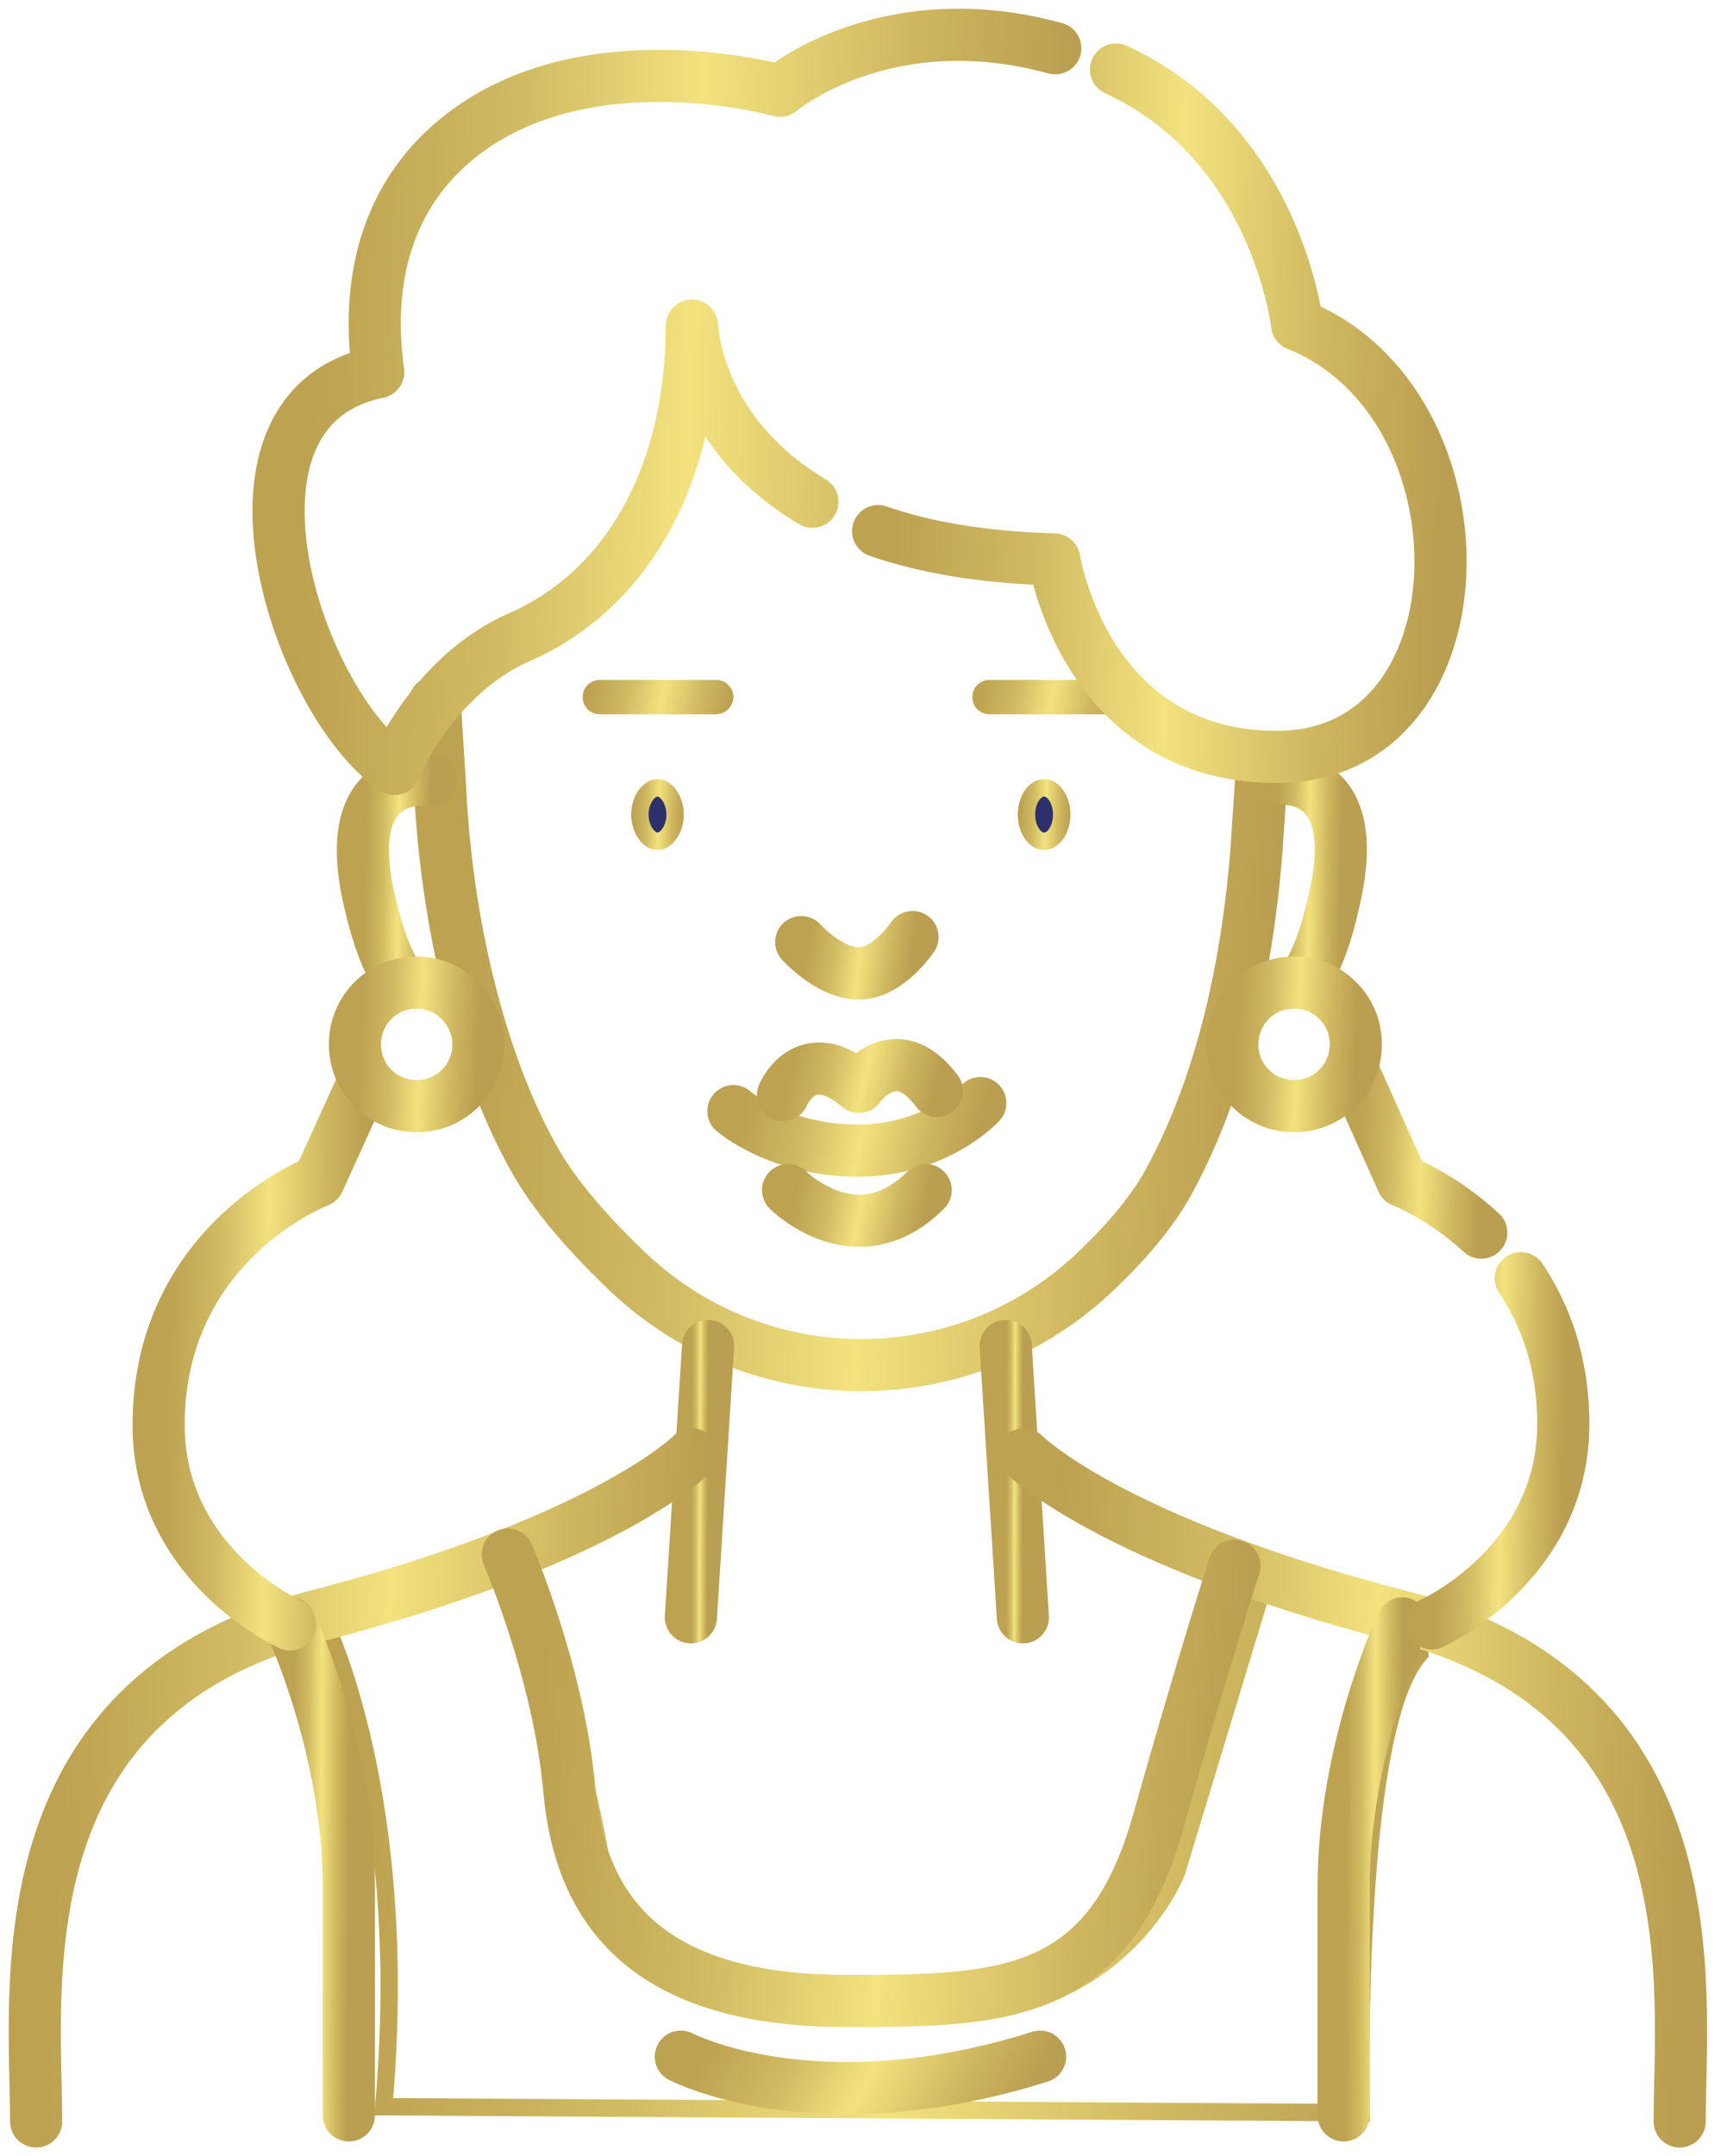 <?xml version="1.0" encoding="UTF-8"?> <svg xmlns="http://www.w3.org/2000/svg" width="99" height="124" viewBox="0 0 99 124" fill="none"><path d="M30.389 89.999C30.483 90.334 30.617 90.82 30.782 91.418C31.112 92.616 31.561 94.266 32.037 96.076C32.991 99.703 34.047 103.947 34.48 106.483C34.702 107.788 35.014 108.915 35.583 109.888C36.158 110.872 36.977 111.668 38.168 112.342C40.51 113.669 44.344 114.551 50.733 115.509V115.508C57.282 116.52 61.532 114.585 64.144 112.353C65.442 111.243 66.325 110.069 66.885 109.171C67.164 108.723 67.364 108.341 67.494 108.07C67.559 107.934 67.608 107.825 67.641 107.749C67.657 107.711 67.669 107.681 67.678 107.66C67.682 107.649 67.685 107.64 67.688 107.634C67.689 107.631 67.69 107.629 67.69 107.627C67.691 107.626 67.691 107.625 67.691 107.625V107.624L67.697 107.608L67.702 107.591L72.853 90.609L81.586 93.324L81.676 95.093C81.177 95.655 80.77 96.451 80.434 97.376C80.058 98.409 79.75 99.65 79.496 101.008C78.988 103.727 78.689 106.97 78.514 110.075C78.338 113.182 78.288 116.166 78.28 118.372C78.277 119.475 78.284 120.384 78.292 121.018C78.294 121.201 78.296 121.361 78.299 121.497L22.071 121.154C22.865 112.305 22.031 105.367 20.98 100.607C20.443 98.179 19.852 96.318 19.392 95.061C19.169 94.452 18.976 93.985 18.836 93.663L30.382 89.975C30.384 89.983 30.387 89.991 30.389 89.999Z" stroke="url(#paint0_linear_140_1823)"></path><path d="M72.636 43.526C72.578 44.457 72.345 47.834 72.287 48.765C71.704 56.45 69.958 62.97 67.222 67.976C66.232 69.781 64.66 71.586 62.856 73.274C55.346 80.26 43.703 80.26 36.193 73.216C34.097 71.236 32.176 69.082 30.954 67.045C27.752 61.572 25.831 53.713 25.365 46.204C25.365 45.854 25.016 40.731 25.016 40.382" stroke="url(#paint1_linear_140_1823)" stroke-width="3" stroke-miterlimit="10" stroke-linecap="round" stroke-linejoin="round"></path><path d="M58.841 93.009L57.852 77.407" stroke="url(#paint2_linear_140_1823)" stroke-width="3" stroke-miterlimit="10" stroke-linecap="round" stroke-linejoin="round"></path><path d="M40.732 77.407L39.742 93.009" stroke="url(#paint3_linear_140_1823)" stroke-width="3" stroke-miterlimit="10" stroke-linecap="round" stroke-linejoin="round"></path><path d="M37.822 45.306C38.029 45.306 38.273 45.426 38.483 45.709C38.692 45.989 38.836 46.392 38.836 46.843C38.836 47.295 38.692 47.698 38.483 47.978C38.273 48.261 38.029 48.382 37.822 48.382C37.615 48.382 37.372 48.261 37.161 47.978C36.953 47.698 36.809 47.295 36.809 46.843C36.809 46.392 36.953 45.989 37.161 45.709C37.372 45.426 37.615 45.306 37.822 45.306Z" fill="#2C306B" stroke="url(#paint4_linear_140_1823)"></path><path d="M60.06 45.306C60.284 45.306 60.526 45.427 60.73 45.701C60.933 45.975 61.074 46.378 61.074 46.843C61.074 47.309 60.933 47.712 60.73 47.986C60.526 48.26 60.284 48.382 60.06 48.382C59.837 48.382 59.595 48.26 59.392 47.986C59.188 47.712 59.047 47.309 59.047 46.843C59.047 46.378 59.188 45.975 59.392 45.701C59.595 45.427 59.837 45.306 60.06 45.306Z" fill="#2C306B" stroke="url(#paint5_linear_140_1823)"></path><path d="M22.979 56.391C22.223 55.169 21.757 53.946 21.291 51.967C19.37 43.991 24.726 44.865 24.726 44.865" stroke="url(#paint6_linear_140_1823)" stroke-width="3" stroke-miterlimit="10" stroke-linecap="round" stroke-linejoin="round"></path><path d="M74.966 56.508C75.722 55.285 76.246 54.004 76.712 51.908C78.633 43.933 73.277 44.806 73.277 44.806" stroke="url(#paint7_linear_140_1823)" stroke-width="3" stroke-miterlimit="10" stroke-linecap="round" stroke-linejoin="round"></path><path d="M42.188 63.901C42.188 63.901 44.807 66.171 49.348 66.171C53.889 66.171 56.392 63.435 56.392 63.435" stroke="url(#paint8_linear_140_1823)" stroke-width="3" stroke-miterlimit="10" stroke-linecap="round" stroke-linejoin="round"></path><path d="M46.09 54.179C46.09 54.179 47.72 55.984 49.408 55.984C51.096 55.984 52.493 53.888 52.493 53.888" stroke="url(#paint9_linear_140_1823)" stroke-width="3" stroke-miterlimit="10" stroke-linecap="round" stroke-linejoin="round"></path><path d="M56.919 39.601H63.614C63.901 39.601 64.103 39.824 64.103 40.091V40.119L64.106 40.146C64.126 40.32 63.955 40.581 63.614 40.581H56.919C56.632 40.581 56.43 40.358 56.43 40.091C56.43 39.84 56.6 39.653 56.821 39.61L56.919 39.601Z" fill="#2C306B" stroke="url(#paint10_linear_140_1823)"></path><path d="M34.505 39.601H41.2C41.487 39.601 41.689 39.824 41.69 40.091C41.69 40.338 41.448 40.581 41.2 40.581H34.505C34.218 40.581 34.016 40.358 34.016 40.091C34.016 39.84 34.186 39.653 34.407 39.61L34.505 39.601Z" fill="#2C306B" stroke="url(#paint11_linear_140_1823)"></path><path d="M58.898 83.636C58.898 83.636 63.73 88.584 80.555 92.951C98.776 97.666 96.622 114.49 96.622 122" stroke="url(#paint12_linear_140_1823)" stroke-width="3" stroke-miterlimit="10" stroke-linecap="round" stroke-linejoin="round"></path><path d="M39.802 83.636C39.802 83.636 34.971 88.584 18.146 92.951C-0.075 97.666 2.079 114.49 2.079 122" stroke="url(#paint13_linear_140_1823)" stroke-width="3" stroke-miterlimit="10" stroke-linecap="round" stroke-linejoin="round"></path><path d="M16.691 93.358C16.691 93.358 20.068 100.519 20.068 108.494C20.068 116.47 20.068 121.651 20.068 121.651" stroke="url(#paint14_linear_140_1823)" stroke-width="3" stroke-miterlimit="10" stroke-linecap="round" stroke-linejoin="round"></path><path d="M80.669 93.358C80.669 93.358 77.293 100.519 77.293 108.494C77.293 116.47 77.293 121.651 77.293 121.651" stroke="url(#paint15_linear_140_1823)" stroke-width="3" stroke-miterlimit="10" stroke-linecap="round" stroke-linejoin="round"></path><path d="M29.207 89.399C29.207 89.399 32.176 96.211 32.758 103.022C33.399 109.833 37.183 115.072 48.709 115.072C57.849 115.072 63.787 114.898 66.64 104.71C69.201 95.629 71.006 90.04 71.006 90.04" stroke="url(#paint16_linear_140_1823)" stroke-width="3" stroke-miterlimit="10" stroke-linecap="round" stroke-linejoin="round"></path><path d="M39.164 118.274C39.164 118.274 46.907 122.349 59.831 118.274" stroke="url(#paint17_linear_140_1823)" stroke-width="3" stroke-miterlimit="10" stroke-linecap="round" stroke-linejoin="round"></path><path d="M20.943 62.154L18.323 67.918C18.323 67.918 9.125 71.411 9.125 81.948C9.125 90.04 16.693 93.416 16.693 93.416" stroke="url(#paint18_linear_140_1823)" stroke-width="3" stroke-miterlimit="10" stroke-linecap="round" stroke-linejoin="round"></path><path d="M87.482 73.507C88.879 75.602 89.927 78.338 89.927 81.89C89.927 89.982 82.359 93.358 82.359 93.358" stroke="url(#paint19_linear_140_1823)" stroke-width="3" stroke-miterlimit="10" stroke-linecap="round" stroke-linejoin="round"></path><path d="M77.875 61.689L80.669 67.918C80.669 67.918 82.94 68.791 85.21 70.887" stroke="url(#paint20_linear_140_1823)" stroke-width="3" stroke-miterlimit="10" stroke-linecap="round" stroke-linejoin="round"></path><path d="M77.993 60.059C77.993 62.038 76.421 63.61 74.442 63.61C72.462 63.61 70.891 62.038 70.891 60.059C70.891 58.079 72.462 56.508 74.442 56.508C75.024 56.508 75.548 56.624 76.014 56.857C77.236 57.497 77.993 58.661 77.993 60.059Z" stroke="url(#paint21_linear_140_1823)" stroke-width="3" stroke-miterlimit="10" stroke-linecap="round" stroke-linejoin="round"></path><path d="M27.52 60.059C27.52 62.038 25.948 63.61 23.969 63.61C21.99 63.61 20.418 62.038 20.418 60.059C20.418 58.079 21.99 56.508 23.969 56.508C25.948 56.508 27.52 58.138 27.52 60.059Z" stroke="url(#paint22_linear_140_1823)" stroke-width="3" stroke-miterlimit="10" stroke-linecap="round" stroke-linejoin="round"></path><path d="M60.703 2.775C50.923 0.097 44.869 5.22 44.869 5.22C44.869 5.22 33.75 2.076 26.473 7.84C22.631 10.867 20.942 15.524 21.757 21.404C11.453 23.5 17.1 40.382 22.689 44.224C22.689 44.224 24.843 38.868 29.849 36.656C35.729 34.095 39.746 27.866 39.804 18.726C39.804 18.726 39.979 24.838 46.732 28.855" stroke="url(#paint23_linear_140_1823)" stroke-width="3" stroke-miterlimit="10" stroke-linecap="round" stroke-linejoin="round"></path><path d="M50.516 30.544C53.194 31.475 56.512 32.057 60.645 32.174C60.645 32.174 62.45 43.7 73.685 43.526C85.678 43.293 85.852 23.15 74.617 18.668C74.617 18.668 73.453 8.247 64.196 3.997" stroke="url(#paint24_linear_140_1823)" stroke-width="3" stroke-miterlimit="10" stroke-linecap="round" stroke-linejoin="round"></path><path d="M45.043 62.97C45.043 62.97 46.324 59.884 49.409 62.504C49.409 62.504 51.505 59.535 53.892 62.737" stroke="url(#paint25_linear_140_1823)" stroke-width="3" stroke-miterlimit="10" stroke-linecap="round" stroke-linejoin="round"></path><path d="M45.332 68.442C45.332 68.442 49.291 72.4 53.249 68.442" stroke="url(#paint26_linear_140_1823)" stroke-width="3" stroke-miterlimit="10" stroke-linecap="round" stroke-linejoin="round"></path><defs><linearGradient id="paint0_linear_140_1823" x1="21.695" y1="93.54" x2="83.181" y2="98.785" gradientUnits="userSpaceOnUse"><stop stop-color="#BDA251"></stop><stop offset="0.26" stop-color="#D0BA62"></stop><stop offset="0.505" stop-color="#F3E27E"></stop><stop offset="0.788" stop-color="#CEB65F"></stop><stop offset="1" stop-color="#BA9E51"></stop></linearGradient><linearGradient id="paint1_linear_140_1823" x1="27.653" y1="45.284" x2="73.573" y2="47.779" gradientUnits="userSpaceOnUse"><stop stop-color="#BDA251"></stop><stop offset="0.26" stop-color="#D0BA62"></stop><stop offset="0.505" stop-color="#F3E27E"></stop><stop offset="0.788" stop-color="#CEB65F"></stop><stop offset="1" stop-color="#BA9E51"></stop></linearGradient><linearGradient id="paint2_linear_140_1823" x1="57.906" y1="79.413" x2="58.864" y2="79.416" gradientUnits="userSpaceOnUse"><stop stop-color="#BDA251"></stop><stop offset="0.26" stop-color="#D0BA62"></stop><stop offset="0.505" stop-color="#F3E27E"></stop><stop offset="0.788" stop-color="#CEB65F"></stop><stop offset="1" stop-color="#BA9E51"></stop></linearGradient><linearGradient id="paint3_linear_140_1823" x1="39.797" y1="79.413" x2="40.754" y2="79.416" gradientUnits="userSpaceOnUse"><stop stop-color="#BDA251"></stop><stop offset="0.26" stop-color="#D0BA62"></stop><stop offset="0.505" stop-color="#F3E27E"></stop><stop offset="0.788" stop-color="#CEB65F"></stop><stop offset="1" stop-color="#BA9E51"></stop></linearGradient><linearGradient id="paint4_linear_140_1823" x1="36.476" y1="45.33" x2="39.401" y2="45.425" gradientUnits="userSpaceOnUse"><stop stop-color="#BDA251"></stop><stop offset="0.26" stop-color="#D0BA62"></stop><stop offset="0.505" stop-color="#F3E27E"></stop><stop offset="0.788" stop-color="#CEB65F"></stop><stop offset="1" stop-color="#BA9E51"></stop></linearGradient><linearGradient id="paint5_linear_140_1823" x1="58.715" y1="45.33" x2="61.639" y2="45.425" gradientUnits="userSpaceOnUse"><stop stop-color="#BDA251"></stop><stop offset="0.26" stop-color="#D0BA62"></stop><stop offset="0.505" stop-color="#F3E27E"></stop><stop offset="0.788" stop-color="#CEB65F"></stop><stop offset="1" stop-color="#BA9E51"></stop></linearGradient><linearGradient id="paint6_linear_140_1823" x1="21.088" y1="46.322" x2="24.812" y2="46.376" gradientUnits="userSpaceOnUse"><stop stop-color="#BDA251"></stop><stop offset="0.26" stop-color="#D0BA62"></stop><stop offset="0.505" stop-color="#F3E27E"></stop><stop offset="0.788" stop-color="#CEB65F"></stop><stop offset="1" stop-color="#BA9E51"></stop></linearGradient><linearGradient id="paint7_linear_140_1823" x1="73.491" y1="46.286" x2="77.214" y2="46.339" gradientUnits="userSpaceOnUse"><stop stop-color="#BDA251"></stop><stop offset="0.26" stop-color="#D0BA62"></stop><stop offset="0.505" stop-color="#F3E27E"></stop><stop offset="0.788" stop-color="#CEB65F"></stop><stop offset="1" stop-color="#BA9E51"></stop></linearGradient><linearGradient id="paint8_linear_140_1823" x1="42.974" y1="63.787" x2="56.045" y2="66.739" gradientUnits="userSpaceOnUse"><stop stop-color="#BDA251"></stop><stop offset="0.26" stop-color="#D0BA62"></stop><stop offset="0.505" stop-color="#F3E27E"></stop><stop offset="0.788" stop-color="#CEB65F"></stop><stop offset="1" stop-color="#BA9E51"></stop></linearGradient><linearGradient id="paint9_linear_140_1823" x1="46.444" y1="54.157" x2="52.53" y2="54.966" gradientUnits="userSpaceOnUse"><stop stop-color="#BDA251"></stop><stop offset="0.26" stop-color="#D0BA62"></stop><stop offset="0.505" stop-color="#F3E27E"></stop><stop offset="0.788" stop-color="#CEB65F"></stop><stop offset="1" stop-color="#BA9E51"></stop></linearGradient><linearGradient id="paint10_linear_140_1823" x1="56.41" y1="39.356" x2="64.51" y2="40.901" gradientUnits="userSpaceOnUse"><stop stop-color="#BDA251"></stop><stop offset="0.26" stop-color="#D0BA62"></stop><stop offset="0.505" stop-color="#F3E27E"></stop><stop offset="0.788" stop-color="#CEB65F"></stop><stop offset="1" stop-color="#BA9E51"></stop></linearGradient><linearGradient id="paint11_linear_140_1823" x1="33.996" y1="39.356" x2="42.091" y2="40.899" gradientUnits="userSpaceOnUse"><stop stop-color="#BDA251"></stop><stop offset="0.26" stop-color="#D0BA62"></stop><stop offset="0.505" stop-color="#F3E27E"></stop><stop offset="0.788" stop-color="#CEB65F"></stop><stop offset="1" stop-color="#BA9E51"></stop></linearGradient><linearGradient id="paint12_linear_140_1823" x1="60.992" y1="88.569" x2="97.485" y2="90.133" gradientUnits="userSpaceOnUse"><stop stop-color="#BDA251"></stop><stop offset="0.26" stop-color="#D0BA62"></stop><stop offset="0.505" stop-color="#F3E27E"></stop><stop offset="0.788" stop-color="#CEB65F"></stop><stop offset="1" stop-color="#BA9E51"></stop></linearGradient><linearGradient id="paint13_linear_140_1823" x1="4.094" y1="88.569" x2="40.587" y2="90.133" gradientUnits="userSpaceOnUse"><stop stop-color="#BDA251"></stop><stop offset="0.26" stop-color="#D0BA62"></stop><stop offset="0.505" stop-color="#F3E27E"></stop><stop offset="0.788" stop-color="#CEB65F"></stop><stop offset="1" stop-color="#BA9E51"></stop></linearGradient><linearGradient id="paint14_linear_140_1823" x1="16.878" y1="96.996" x2="20.144" y2="97.013" gradientUnits="userSpaceOnUse"><stop stop-color="#BDA251"></stop><stop offset="0.26" stop-color="#D0BA62"></stop><stop offset="0.505" stop-color="#F3E27E"></stop><stop offset="0.788" stop-color="#CEB65F"></stop><stop offset="1" stop-color="#BA9E51"></stop></linearGradient><linearGradient id="paint15_linear_140_1823" x1="77.48" y1="96.996" x2="80.745" y2="97.013" gradientUnits="userSpaceOnUse"><stop stop-color="#BDA251"></stop><stop offset="0.26" stop-color="#D0BA62"></stop><stop offset="0.505" stop-color="#F3E27E"></stop><stop offset="0.788" stop-color="#CEB65F"></stop><stop offset="1" stop-color="#BA9E51"></stop></linearGradient><linearGradient id="paint16_linear_140_1823" x1="31.522" y1="92.7" x2="71.746" y2="95.549" gradientUnits="userSpaceOnUse"><stop stop-color="#BDA251"></stop><stop offset="0.26" stop-color="#D0BA62"></stop><stop offset="0.505" stop-color="#F3E27E"></stop><stop offset="0.788" stop-color="#CEB65F"></stop><stop offset="1" stop-color="#BA9E51"></stop></linearGradient><linearGradient id="paint17_linear_140_1823" x1="40.309" y1="118.507" x2="56.344" y2="126.467" gradientUnits="userSpaceOnUse"><stop stop-color="#BDA251"></stop><stop offset="0.26" stop-color="#D0BA62"></stop><stop offset="0.505" stop-color="#F3E27E"></stop><stop offset="0.788" stop-color="#CEB65F"></stop><stop offset="1" stop-color="#BA9E51"></stop></linearGradient><linearGradient id="paint18_linear_140_1823" x1="9.78" y1="66.174" x2="21.206" y2="66.362" gradientUnits="userSpaceOnUse"><stop stop-color="#BDA251"></stop><stop offset="0.26" stop-color="#D0BA62"></stop><stop offset="0.505" stop-color="#F3E27E"></stop><stop offset="0.788" stop-color="#CEB65F"></stop><stop offset="1" stop-color="#BA9E51"></stop></linearGradient><linearGradient id="paint19_linear_140_1823" x1="82.778" y1="76.059" x2="90.096" y2="76.18" gradientUnits="userSpaceOnUse"><stop stop-color="#BDA251"></stop><stop offset="0.26" stop-color="#D0BA62"></stop><stop offset="0.505" stop-color="#F3E27E"></stop><stop offset="0.788" stop-color="#CEB65F"></stop><stop offset="1" stop-color="#BA9E51"></stop></linearGradient><linearGradient id="paint20_linear_140_1823" x1="78.281" y1="62.872" x2="85.367" y2="63.117" gradientUnits="userSpaceOnUse"><stop stop-color="#BDA251"></stop><stop offset="0.26" stop-color="#D0BA62"></stop><stop offset="0.505" stop-color="#F3E27E"></stop><stop offset="0.788" stop-color="#CEB65F"></stop><stop offset="1" stop-color="#BA9E51"></stop></linearGradient><linearGradient id="paint21_linear_140_1823" x1="71.284" y1="57.421" x2="78.14" y2="57.719" gradientUnits="userSpaceOnUse"><stop stop-color="#BDA251"></stop><stop offset="0.26" stop-color="#D0BA62"></stop><stop offset="0.505" stop-color="#F3E27E"></stop><stop offset="0.788" stop-color="#CEB65F"></stop><stop offset="1" stop-color="#BA9E51"></stop></linearGradient><linearGradient id="paint22_linear_140_1823" x1="20.811" y1="57.421" x2="27.667" y2="57.719" gradientUnits="userSpaceOnUse"><stop stop-color="#BDA251"></stop><stop offset="0.26" stop-color="#D0BA62"></stop><stop offset="0.505" stop-color="#F3E27E"></stop><stop offset="0.788" stop-color="#CEB65F"></stop><stop offset="1" stop-color="#BA9E51"></stop></linearGradient><linearGradient id="paint23_linear_140_1823" x1="18.498" y1="7.429" x2="61.619" y2="9.414" gradientUnits="userSpaceOnUse"><stop stop-color="#BDA251"></stop><stop offset="0.26" stop-color="#D0BA62"></stop><stop offset="0.505" stop-color="#F3E27E"></stop><stop offset="0.788" stop-color="#CEB65F"></stop><stop offset="1" stop-color="#BA9E51"></stop></linearGradient><linearGradient id="paint24_linear_140_1823" x1="52.307" y1="9.08" x2="83.556" y2="10.192" gradientUnits="userSpaceOnUse"><stop stop-color="#BDA251"></stop><stop offset="0.26" stop-color="#D0BA62"></stop><stop offset="0.505" stop-color="#F3E27E"></stop><stop offset="0.788" stop-color="#CEB65F"></stop><stop offset="1" stop-color="#BA9E51"></stop></linearGradient><linearGradient id="paint25_linear_140_1823" x1="45.533" y1="61.472" x2="53.682" y2="63.297" gradientUnits="userSpaceOnUse"><stop stop-color="#BDA251"></stop><stop offset="0.26" stop-color="#D0BA62"></stop><stop offset="0.505" stop-color="#F3E27E"></stop><stop offset="0.788" stop-color="#CEB65F"></stop><stop offset="1" stop-color="#BA9E51"></stop></linearGradient><linearGradient id="paint26_linear_140_1823" x1="45.77" y1="68.668" x2="53.145" y2="70.112" gradientUnits="userSpaceOnUse"><stop stop-color="#BDA251"></stop><stop offset="0.26" stop-color="#D0BA62"></stop><stop offset="0.505" stop-color="#F3E27E"></stop><stop offset="0.788" stop-color="#CEB65F"></stop><stop offset="1" stop-color="#BA9E51"></stop></linearGradient></defs></svg> 